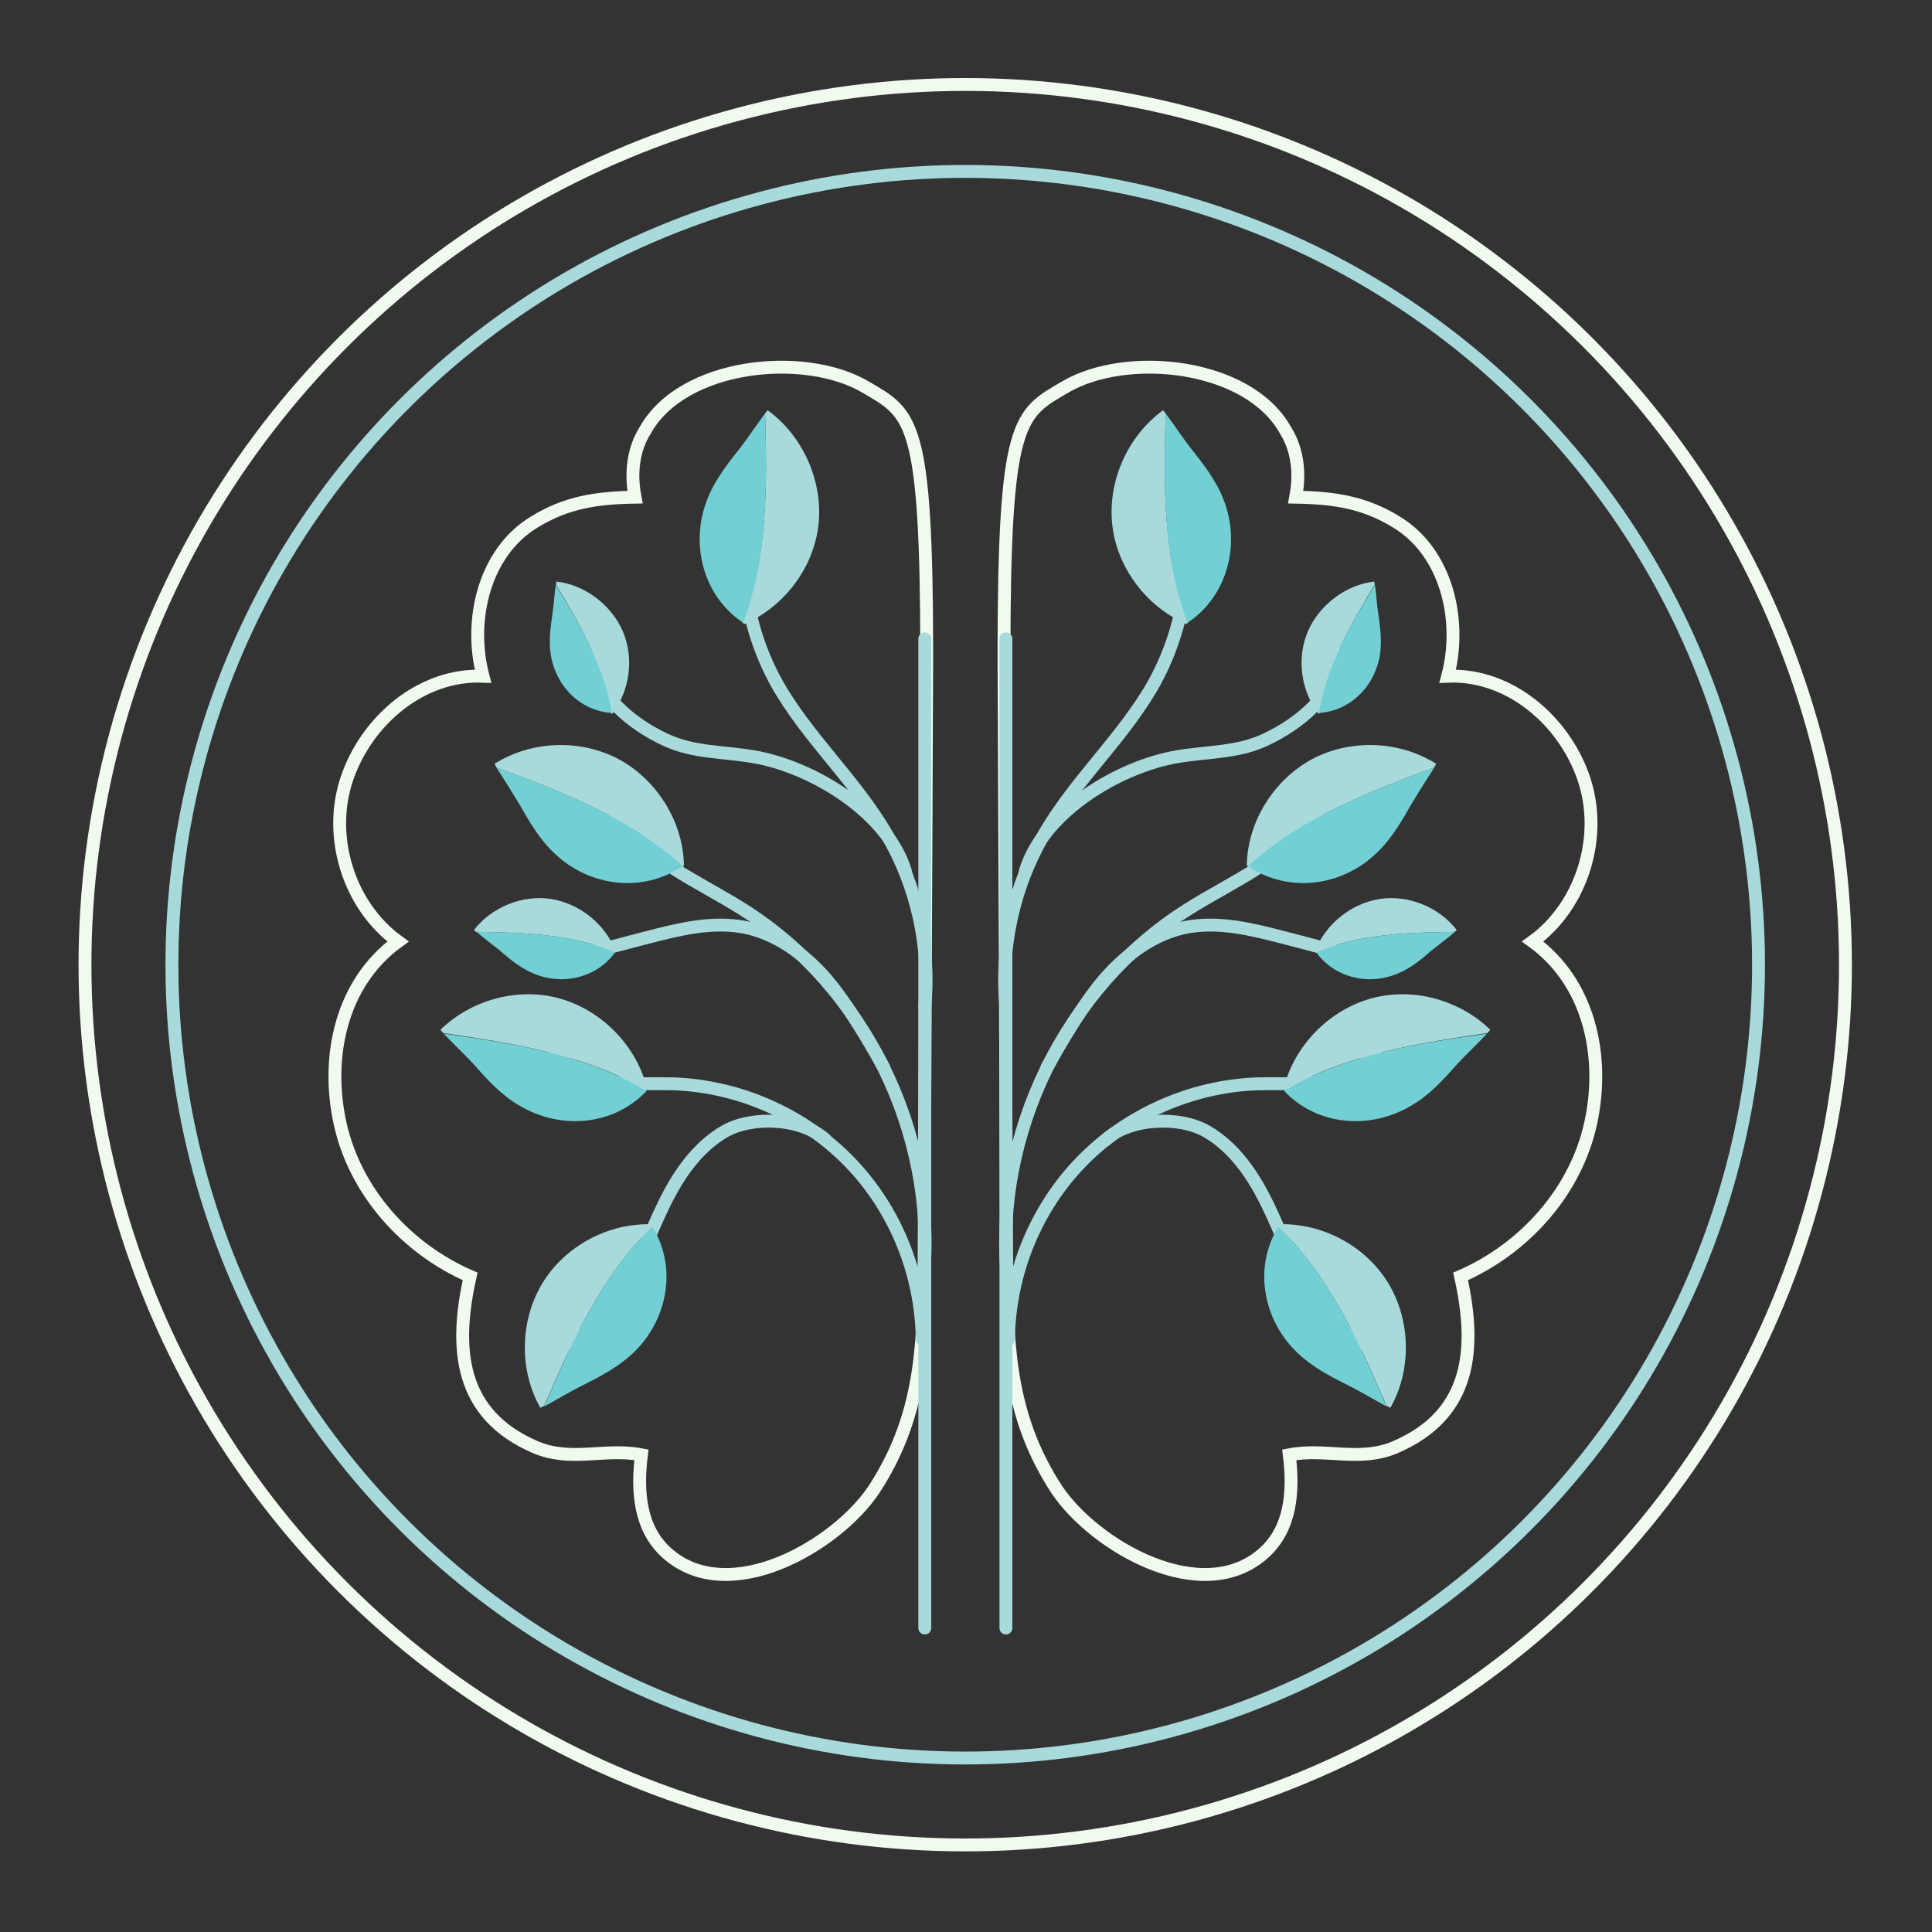 <?xml version="1.0" encoding="UTF-8"?> <!-- Generator: Adobe Illustrator 23.1.0, SVG Export Plug-In . SVG Version: 6.00 Build 0) --> <svg xmlns="http://www.w3.org/2000/svg" xmlns:xlink="http://www.w3.org/1999/xlink" id="Слой_1" x="0px" y="0px" viewBox="0 0 300 300" xml:space="preserve"><rect x="0" y="0" width="300" height="300" fill="#333333" stroke="none"/> <g> <ellipse transform="matrix(0.707 -0.707 0.707 0.707 -62.008 149.871)" fill="none" stroke="#A8DADC" stroke-width="2" stroke-linecap="round" stroke-miterlimit="10" cx="149.9" cy="149.8" rx="123.2" ry="123.2"></ellipse> <ellipse transform="matrix(0.707 -0.707 0.707 0.707 -62.008 149.871)" fill="none" stroke="#F1FAEE" stroke-width="2" stroke-linecap="round" stroke-miterlimit="10" cx="149.9" cy="149.8" rx="136.7" ry="136.7"></ellipse> <g> <g> <path fill="none" stroke="#F1FAEE" stroke-width="2" stroke-linecap="round" stroke-miterlimit="10" d="M143.5,197.9 c-0.1,12.3-0.8,22.7-7.8,33.4c-5.8,8.7-22.6,18.5-32.2,9.8c-4.2-3.8-4.6-9.6-3.9-15.2c-5.7-1.1-10.9,1.2-16.5-1.2 c-11.8-5.1-12.6-15.3-10.1-26.5c-9.9-4.3-17.9-13.2-20.2-23.8c-2.3-10.5,0.3-21.9,9-28.2c-7.7-5.6-11-16.4-7.9-25.4 c3.1-9,11.6-16.2,21.1-15.8c-2.3-8.7,0.2-19.2,7.9-23.9c5-3.1,9.7-3.8,15.7-3.9c-1.1-5.8,0.9-9.3,1.6-10.4 c5.8-10.4,24.7-12.3,34.2-6.7c7.2,4.2,9.5,4.9,9.5,41.7C143.8,120,143.5,197.9,143.5,197.9z"></path> <path fill="none" stroke="#A8DADC" stroke-width="2" stroke-linecap="round" stroke-miterlimit="10" d="M143.2,208 c-0.1-10.2-4.2-20.3-11.3-27.6c-7.1-7.3-17-11.7-27.2-12.1c-3.7-0.1-7.4,0.2-10.9-0.5c-3.6-0.7-7.2-2.8-8.4-6.3"></path> <path fill="none" stroke="#A8DADC" stroke-width="2" stroke-linecap="round" stroke-miterlimit="10" d="M128.2,177 c-3.6-3.4-11.4-3.8-15.7-1.3c-4.3,2.5-7.2,6.8-9.4,11.3c-2.2,4.5-3.8,9.2-6.4,13.4c-2.6,4.2-6.4,8-11.2,9.3"></path> <path fill="none" stroke="#A8DADC" stroke-width="2" stroke-linecap="round" stroke-miterlimit="10" d="M143.4,198.3 c2.1-22.2-9.1-45.1-27.9-57c-7.1-4.5-15.4-7.8-19.9-14.8"></path> <path fill="none" stroke="#A8DADC" stroke-width="2" stroke-linecap="round" stroke-miterlimit="10" d="M137.2,165.7 c-2.4-4.3-6-10.4-9.2-14c-3.3-3.7-7.5-6.7-12.3-7.7c-5.1-1-10.3,0.3-15.3,1.6c-3.9,1-7.9,2.1-11.8,3.1"></path> <path fill="none" stroke="#A8DADC" stroke-width="2" stroke-linecap="round" stroke-miterlimit="10" d="M143.6,156.4 c0.9-9.2-1.2-18.8-5.9-26.8c-4.9-8.5-12.5-15.2-17.2-23.7c-5.2-9.5-6.5-21.2-3.4-31.6"></path> <path fill="none" stroke="#A8DADC" stroke-width="2" stroke-linecap="round" stroke-miterlimit="10" d="M91.5,101.8 c1.1,6.1,6.5,10.6,11.9,13.1c4.3,2,8.9,1.8,13.6,2.6c8.9,1.5,20.8,8.5,23.6,17.8"></path> <line fill="none" stroke="#A8DADC" stroke-width="2" stroke-linecap="round" stroke-miterlimit="10" x1="143.6" y1="99.2" x2="143.6" y2="252.8"></line> <g> <path fill="#A8DADC" d="M101.4,190.4c-0.1-0.1-0.1-0.2-0.2-0.3c-6.8-0.2-13.5,3.4-17,9.2c-3.5,5.8-3.6,13.5-0.3,19.3 c0.2-0.1,0.4-0.2,0.6-0.3C88.7,208.6,93.4,198,101.4,190.4z"></path> <path fill="#72D0D4" d="M84.5,218.4c1.8-1,4.2-2.4,5.8-3.2c2.8-1.4,5.7-2.9,8-5.1c5.4-5.1,6.9-13.3,3-19.6 C93.4,198,88.7,208.6,84.5,218.4z"></path> </g> <g> <path fill="#A8DADC" d="M100.3,169.3c0.1-0.1,0.1-0.1,0.2-0.2c-1.6-6.6-6.9-12.1-13.4-14c-6.5-1.9-13.9,0.1-18.7,4.8 c0.1,0.2,0.3,0.3,0.4,0.5C79.5,162,90.9,163.7,100.3,169.3z"></path> <path fill="#72D0D4" d="M68.9,160.5c1.4,1.5,3.4,3.4,4.7,4.8c2.1,2.4,4.3,4.8,7.1,6.4c6.4,3.8,14.6,3.1,19.7-2.3 C90.9,163.7,79.5,162,68.9,160.5z"></path> </g> <g> <path fill="#A8DADC" d="M105.9,134.6c0.1-0.1,0.2-0.1,0.3-0.2c-0.1-6.8-4.2-13.3-10.1-16.5c-6-3.2-13.6-2.9-19.3,0.7 c0.1,0.2,0.2,0.4,0.3,0.6C87.2,122.9,97.9,127,105.9,134.6z"></path> <path fill="#72D0D4" d="M77.1,119.2c1.1,1.7,2.6,4.1,3.5,5.6c1.6,2.8,3.2,5.6,5.6,7.8c5.4,5.1,13.6,6.1,19.8,1.9 C97.9,127,87.2,122.9,77.1,119.2z"></path> </g> <g> <path fill="#A8DADC" d="M115.3,96.7c0.1,0.1,0.2,0.1,0.3,0.2c6.2-2.7,10.8-8.8,11.5-15.5c0.7-6.7-2.4-13.7-7.9-17.7 c-0.1,0.2-0.3,0.3-0.4,0.5C119.1,74.9,119.3,86.4,115.3,96.7z"></path> <path fill="#72D0D4" d="M118.8,64.2c-1.2,1.6-2.8,4-3.9,5.4c-2,2.5-4,5.1-5.1,8c-2.7,6.9-0.6,15,5.6,19.1 C119.3,86.4,119.1,74.9,118.8,64.2z"></path> </g> <g> <path fill="#A8DADC" d="M94.9,110.8c0.1,0,0.1,0,0.2,0c2.7-3.6,3.4-8.6,1.6-12.8c-1.8-4.1-5.9-7.2-10.3-7.7c0,0.1,0,0.3-0.1,0.4 C90,96.9,93.9,103.6,94.9,110.8z"></path> <path fill="#72D0D4" d="M86.3,90.8c-0.2,1.3-0.3,3.2-0.5,4.4c-0.3,2.1-0.6,4.2-0.3,6.3c0.7,4.9,4.5,8.9,9.5,9.2 C93.9,103.6,90,96.9,86.3,90.8z"></path> </g> <g> <path fill="#A8DADC" d="M95.5,147.9c0-0.1,0.1-0.1,0.1-0.2c-1.6-4.2-5.6-7.4-10-8.1c-4.4-0.7-9.2,1.2-12,4.8 c0.1,0.1,0.2,0.2,0.3,0.3C81.1,144.8,88.8,145,95.5,147.9z"></path> <path fill="#72D0D4" d="M74,144.7c1,0.9,2.5,2,3.5,2.8c1.6,1.4,3.3,2.8,5.2,3.6c4.5,2,9.9,0.8,12.8-3.2 C88.8,145,81.1,144.8,74,144.7z"></path> </g> </g> <g> <path fill="none" stroke="#F1FAEE" stroke-width="2" stroke-linecap="round" stroke-miterlimit="10" d="M156.3,197.9 c0.1,12.3,0.8,22.7,7.8,33.4c5.8,8.7,22.6,18.5,32.2,9.8c4.2-3.8,4.6-9.6,3.9-15.2c5.7-1.1,10.9,1.2,16.5-1.2 c11.8-5.1,12.6-15.3,10.1-26.5c9.9-4.3,17.9-13.2,20.2-23.8c2.3-10.5-0.3-21.9-9-28.2c7.7-5.6,11-16.4,7.9-25.4 c-3.1-9-11.6-16.2-21.1-15.8c2.3-8.7-0.2-19.2-7.9-23.9c-5-3.1-9.7-3.8-15.7-3.9c1.1-5.8-0.9-9.3-1.6-10.4 c-5.8-10.4-24.7-12.3-34.2-6.7c-7.2,4.2-9.5,4.9-9.5,41.7C156,120,156.3,197.9,156.3,197.9z"></path> <path fill="none" stroke="#A8DADC" stroke-width="2" stroke-linecap="round" stroke-miterlimit="10" d="M156.6,208 c0.1-10.2,4.2-20.3,11.3-27.6c7.1-7.3,17-11.7,27.2-12.1c3.7-0.1,7.4,0.2,10.9-0.5c3.6-0.7,7.2-2.8,8.4-6.3"></path> <path fill="none" stroke="#A8DADC" stroke-width="2" stroke-linecap="round" stroke-miterlimit="10" d="M171.7,177 c3.6-3.4,11.4-3.8,15.7-1.3c4.3,2.5,7.2,6.8,9.4,11.3c2.2,4.5,3.8,9.2,6.4,13.4c2.6,4.2,6.4,8,11.2,9.3"></path> <path fill="none" stroke="#A8DADC" stroke-width="2" stroke-linecap="round" stroke-miterlimit="10" d="M156.4,198.3 c-2.1-22.2,9.1-45.1,27.9-57c7.1-4.5,15.4-7.8,19.9-14.8"></path> <path fill="none" stroke="#A8DADC" stroke-width="2" stroke-linecap="round" stroke-miterlimit="10" d="M162.6,165.7 c2.4-4.3,6-10.4,9.2-14c3.3-3.7,7.5-6.7,12.3-7.7c5.1-1,10.3,0.3,15.3,1.6c3.9,1,7.9,2.1,11.8,3.1"></path> <path fill="none" stroke="#A8DADC" stroke-width="2" stroke-linecap="round" stroke-miterlimit="10" d="M156.2,156.4 c-0.9-9.2,1.2-18.8,5.9-26.8c4.9-8.5,12.5-15.2,17.2-23.7c5.2-9.5,6.5-21.2,3.4-31.6"></path> <path fill="none" stroke="#A8DADC" stroke-width="2" stroke-linecap="round" stroke-miterlimit="10" d="M208.3,101.8 c-1.1,6.1-6.5,10.6-11.9,13.1c-4.3,2-8.9,1.8-13.6,2.6c-8.9,1.5-20.8,8.5-23.6,17.8"></path> <line fill="none" stroke="#A8DADC" stroke-width="2" stroke-linecap="round" stroke-miterlimit="10" x1="156.2" y1="99.2" x2="156.2" y2="252.8"></line> <g> <path fill="#A8DADC" d="M198.4,190.4c0.1-0.1,0.1-0.2,0.2-0.3c6.8-0.2,13.5,3.4,17,9.2c3.5,5.8,3.6,13.5,0.3,19.3 c-0.2-0.1-0.4-0.2-0.6-0.3C211.1,208.6,206.4,198,198.4,190.4z"></path> <path fill="#72D0D4" d="M215.3,218.4c-1.8-1-4.2-2.4-5.8-3.2c-2.8-1.4-5.7-2.9-8-5.1c-5.4-5.1-6.9-13.3-3-19.6 C206.4,198,211.1,208.6,215.3,218.4z"></path> </g> <g> <path fill="#A8DADC" d="M199.5,169.3c-0.1-0.1-0.1-0.1-0.2-0.2c1.6-6.6,6.9-12.1,13.4-14c6.5-1.9,13.9,0.1,18.7,4.8 c-0.1,0.2-0.3,0.3-0.4,0.5C220.3,162,208.9,163.7,199.5,169.3z"></path> <path fill="#72D0D4" d="M230.9,160.5c-1.4,1.5-3.4,3.4-4.7,4.8c-2.1,2.4-4.3,4.8-7.1,6.4c-6.4,3.8-14.6,3.1-19.7-2.3 C208.9,163.7,220.3,162,230.9,160.5z"></path> </g> <g> <path fill="#A8DADC" d="M193.9,134.6c-0.1-0.1-0.2-0.1-0.3-0.2c0.1-6.8,4.2-13.3,10.1-16.5c6-3.2,13.6-2.9,19.3,0.7 c-0.1,0.2-0.2,0.4-0.3,0.6C212.7,122.9,201.9,127,193.9,134.6z"></path> <path fill="#72D0D4" d="M222.7,119.2c-1.1,1.7-2.6,4.1-3.5,5.6c-1.6,2.8-3.2,5.6-5.6,7.8c-5.4,5.1-13.6,6.1-19.8,1.9 C201.9,127,212.7,122.9,222.7,119.2z"></path> </g> <g> <path fill="#A8DADC" d="M184.5,96.7c-0.1,0.1-0.2,0.1-0.3,0.2c-6.2-2.7-10.8-8.8-11.5-15.5c-0.7-6.7,2.4-13.7,7.9-17.7 c0.1,0.2,0.3,0.3,0.4,0.5C180.7,74.9,180.5,86.4,184.5,96.7z"></path> <path fill="#72D0D4" d="M181,64.2c1.2,1.6,2.8,4,3.9,5.4c2,2.5,4,5.1,5.1,8c2.7,6.9,0.6,15-5.6,19.1 C180.5,86.4,180.7,74.9,181,64.2z"></path> </g> <g> <path fill="#A8DADC" d="M204.9,110.8c-0.1,0-0.1,0-0.2,0c-2.7-3.6-3.4-8.6-1.6-12.8c1.8-4.1,5.9-7.2,10.3-7.7 c0,0.1,0,0.3,0.1,0.4C209.8,96.9,205.9,103.6,204.9,110.8z"></path> <path fill="#72D0D4" d="M213.5,90.8c0.2,1.3,0.3,3.2,0.5,4.4c0.3,2.1,0.6,4.2,0.3,6.3c-0.7,4.9-4.5,8.9-9.5,9.2 C205.9,103.6,209.8,96.9,213.5,90.8z"></path> </g> <g> <path fill="#A8DADC" d="M204.3,147.9c0-0.1-0.1-0.1-0.1-0.2c1.6-4.2,5.6-7.4,10-8.1c4.4-0.7,9.2,1.2,12,4.8 c-0.1,0.1-0.2,0.2-0.3,0.3C218.7,144.8,211,145,204.3,147.9z"></path> <path fill="#72D0D4" d="M225.9,144.7c-1,0.9-2.5,2-3.5,2.8c-1.6,1.4-3.3,2.8-5.2,3.6c-4.5,2-9.9,0.8-12.8-3.2 C211,145,218.7,144.8,225.9,144.7z"></path> </g> </g> </g> </g> </svg> 